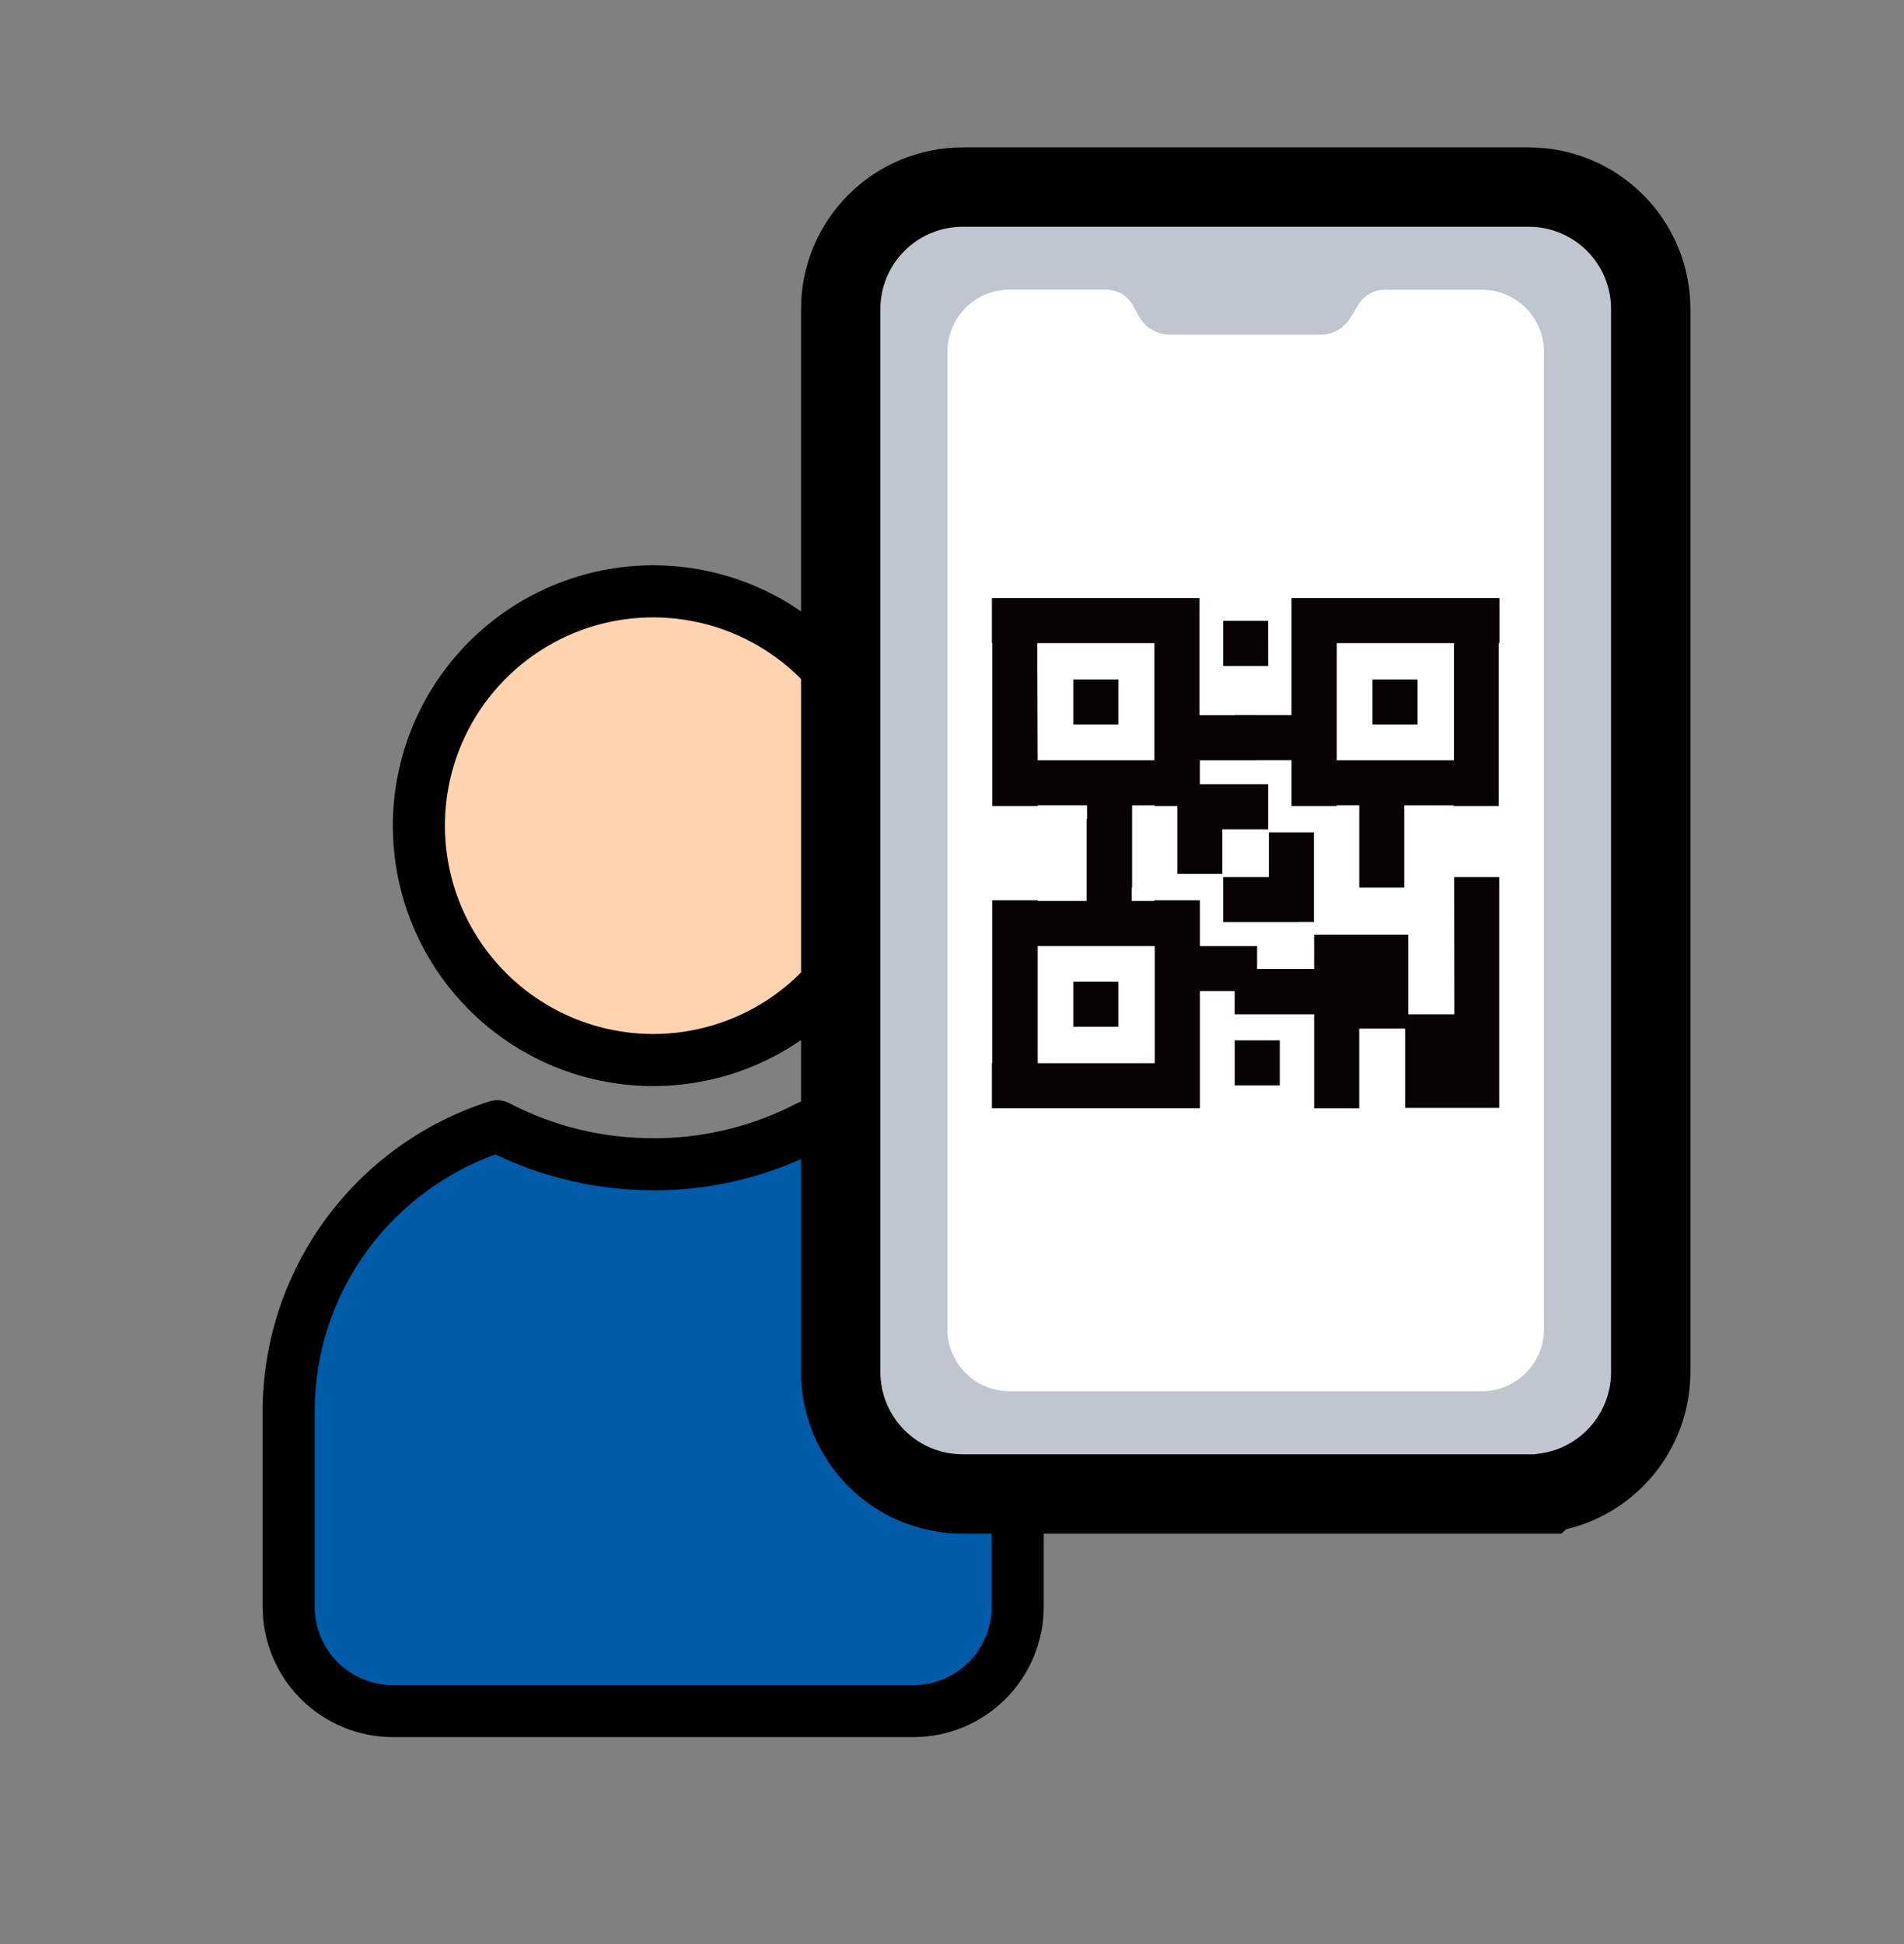 <svg width="48" height="49" viewBox="0 0 48 49" fill="none" xmlns="http://www.w3.org/2000/svg">
<rect x="0" y="0" width="48" height="49" fill="#808080" stroke="none"/>
<path d="M22.374 20.811C22.374 17.549 19.729 14.904 16.467 14.904C13.204 14.904 10.56 17.549 10.56 20.811C10.56 24.074 13.204 26.719 16.467 26.719C19.729 26.719 22.374 24.074 22.374 20.811Z" fill="#FFD3AF"/>
<path d="M16.467 14.248C17.765 14.248 19.034 14.633 20.113 15.354C21.193 16.075 22.034 17.101 22.531 18.3C23.028 19.499 23.158 20.819 22.904 22.092C22.651 23.365 22.026 24.535 21.108 25.453C20.19 26.371 19.021 26.996 17.747 27.249C16.474 27.502 15.155 27.372 13.955 26.876C12.756 26.379 11.731 25.538 11.009 24.458C10.288 23.379 9.903 22.11 9.903 20.812C9.905 19.072 10.597 17.403 11.828 16.173C13.058 14.942 14.727 14.25 16.467 14.248ZM16.467 26.062C17.506 26.062 18.521 25.755 19.384 25.178C20.248 24.601 20.921 23.781 21.318 22.821C21.715 21.862 21.82 20.806 21.617 19.787C21.414 18.769 20.914 17.833 20.18 17.099C19.445 16.364 18.51 15.864 17.491 15.662C16.473 15.459 15.417 15.563 14.457 15.96C13.498 16.358 12.678 17.031 12.101 17.894C11.524 18.758 11.216 19.773 11.216 20.812C11.218 22.204 11.771 23.538 12.756 24.523C13.74 25.507 15.075 26.061 16.467 26.062Z" fill="black"/>
<path fill-rule="evenodd" clip-rule="evenodd" d="M25.655 35.58V40.498C25.656 40.844 25.588 41.185 25.457 41.505C25.325 41.824 25.132 42.113 24.888 42.358C24.644 42.602 24.354 42.795 24.036 42.928C23.717 43.06 23.375 43.128 23.03 43.128H9.903C9.558 43.128 9.216 43.06 8.897 42.928C8.578 42.795 8.289 42.602 8.045 42.358C7.801 42.113 7.608 41.824 7.476 41.505C7.344 41.185 7.277 40.844 7.277 40.498V35.58C7.278 33.978 7.787 32.418 8.732 31.125C9.678 29.832 11.009 28.873 12.536 28.387C13.749 29.018 15.098 29.347 16.466 29.344H16.668C17.968 29.316 19.244 28.989 20.397 28.389C21.923 28.875 23.255 29.834 24.2 31.126C25.145 32.419 25.655 33.978 25.655 35.58Z" fill="#005BA8"/>
<path d="M12.536 27.73C12.641 27.73 12.745 27.756 12.839 27.805C13.957 28.389 15.201 28.692 16.463 28.688H16.657C17.855 28.663 19.032 28.361 20.095 27.807C20.172 27.767 20.255 27.743 20.341 27.736C20.427 27.728 20.514 27.738 20.596 27.764C22.255 28.292 23.703 29.334 24.73 30.739C25.758 32.144 26.311 33.839 26.312 35.58V40.499C26.312 41.369 25.966 42.204 25.351 42.82C24.735 43.437 23.901 43.783 23.03 43.784H9.903C9.032 43.783 8.198 43.437 7.582 42.82C6.967 42.204 6.621 41.369 6.621 40.499V35.58C6.621 33.839 7.175 32.143 8.203 30.738C9.23 29.332 10.678 28.29 12.337 27.761C12.401 27.741 12.468 27.73 12.536 27.73ZM16.466 30.001C15.089 30 13.729 29.691 12.487 29.096C11.212 29.561 10.101 30.388 9.289 31.476C8.405 32.661 7.93 34.101 7.934 35.58V40.499C7.933 40.758 7.984 41.014 8.083 41.253C8.181 41.493 8.326 41.71 8.509 41.894C8.692 42.077 8.909 42.222 9.148 42.321C9.388 42.421 9.644 42.472 9.903 42.472H23.03C23.289 42.472 23.545 42.421 23.785 42.321C24.024 42.222 24.241 42.077 24.424 41.894C24.607 41.71 24.752 41.493 24.85 41.253C24.949 41.014 25 40.758 24.999 40.499V35.58C25.003 34.101 24.527 32.661 23.643 31.476C22.832 30.388 21.721 29.562 20.446 29.097C19.271 29.665 17.988 29.973 16.683 30.001H16.474H16.466Z" fill="black"/>
<path d="M38.54 37.656H38.954L38.987 37.623C39.637 37.528 40.243 37.226 40.713 36.756C41.29 36.181 41.614 35.4 41.615 34.585V34.583V7.79C41.615 7.386 41.536 6.986 41.381 6.613C41.227 6.24 41 5.901 40.715 5.616C40.429 5.33 40.09 5.104 39.717 4.949C39.344 4.795 38.944 4.715 38.54 4.715L24.268 4.715L24.267 4.715C23.452 4.716 22.67 5.04 22.094 5.617C21.518 6.193 21.194 6.975 21.194 7.79V34.581C21.194 35.396 21.518 36.178 22.095 36.755C22.671 37.332 23.453 37.656 24.269 37.656H24.269H38.54Z" fill="#C0C6D0" stroke="black" stroke-width="2" stroke-miterlimit="10"/>
<path d="M37.414 7.304H34.893C34.761 7.306 34.632 7.342 34.518 7.409C34.404 7.475 34.309 7.57 34.243 7.685L34.054 7.995C33.977 8.128 33.866 8.238 33.733 8.316C33.601 8.393 33.45 8.435 33.296 8.437H29.484C29.325 8.435 29.17 8.39 29.034 8.308C28.898 8.226 28.786 8.109 28.71 7.969L28.564 7.703C28.499 7.583 28.404 7.483 28.287 7.412C28.171 7.342 28.038 7.303 27.902 7.301H25.393C24.978 7.316 24.587 7.496 24.304 7.799C24.021 8.103 23.87 8.506 23.885 8.921V33.445C23.87 33.86 24.021 34.264 24.304 34.567C24.587 34.871 24.978 35.05 25.393 35.065H37.414C37.829 35.05 38.221 34.871 38.504 34.567C38.786 34.264 38.937 33.86 38.923 33.445V8.924C38.937 8.509 38.786 8.106 38.504 7.802C38.221 7.498 37.829 7.319 37.414 7.304Z" fill="white"/>
<path d="M37.801 16.21V15.074H32.558V18.024H31.127V19.159H32.558V20.317H33.693V20.298H34.266V22.373H35.401V20.299H36.646V20.317H37.782V16.209L37.801 16.21ZM36.654 19.162H33.701V16.21H36.655V19.163L36.654 19.162Z" fill="#070203"/>
<path d="M31.97 15.648H30.837V16.787H31.972L31.97 15.648ZM32.263 26.222H31.127V27.358H32.263V26.222ZM35.737 17.125H34.601V18.26H35.737V17.125ZM32.738 23.24H33.124V20.979H31.989V22.107H30.837V23.242H32.741L32.738 23.24Z" fill="#070203"/>
<path d="M36.664 25.566H35.503V23.557H33.129V24.422H31.126V25.566H33.129V27.936H34.265V25.927H35.425V27.925H37.795V22.107H36.659L36.664 25.566Z" fill="#070203"/>
<path d="M25.006 26.798V27.933H30.249V24.98H31.691V23.845H30.249V22.69H29.101V22.709H28.529V20.645H27.393V22.709H26.159V22.69H25.013V26.798H25.006ZM26.16 23.844H29.112V26.798H26.161L26.16 23.844Z" fill="#070203"/>
<path d="M25.014 16.21V20.317H26.16V20.298H27.405V22.373H28.54V20.299H29.113V20.317H30.248V19.163H31.68V18.026H30.238V15.074H25.006V16.21H25.014ZM26.149 16.21H29.102V19.162H26.16L26.149 16.21Z" fill="#070203"/>
<path d="M28.195 17.125H27.06V18.26H28.195V17.125ZM28.195 24.743H27.06V25.879H28.195V24.743ZM30.065 19.766H29.68V22.027H30.815V20.902H31.971V19.766L30.065 19.766Z" fill="#070203"/>
</svg>
